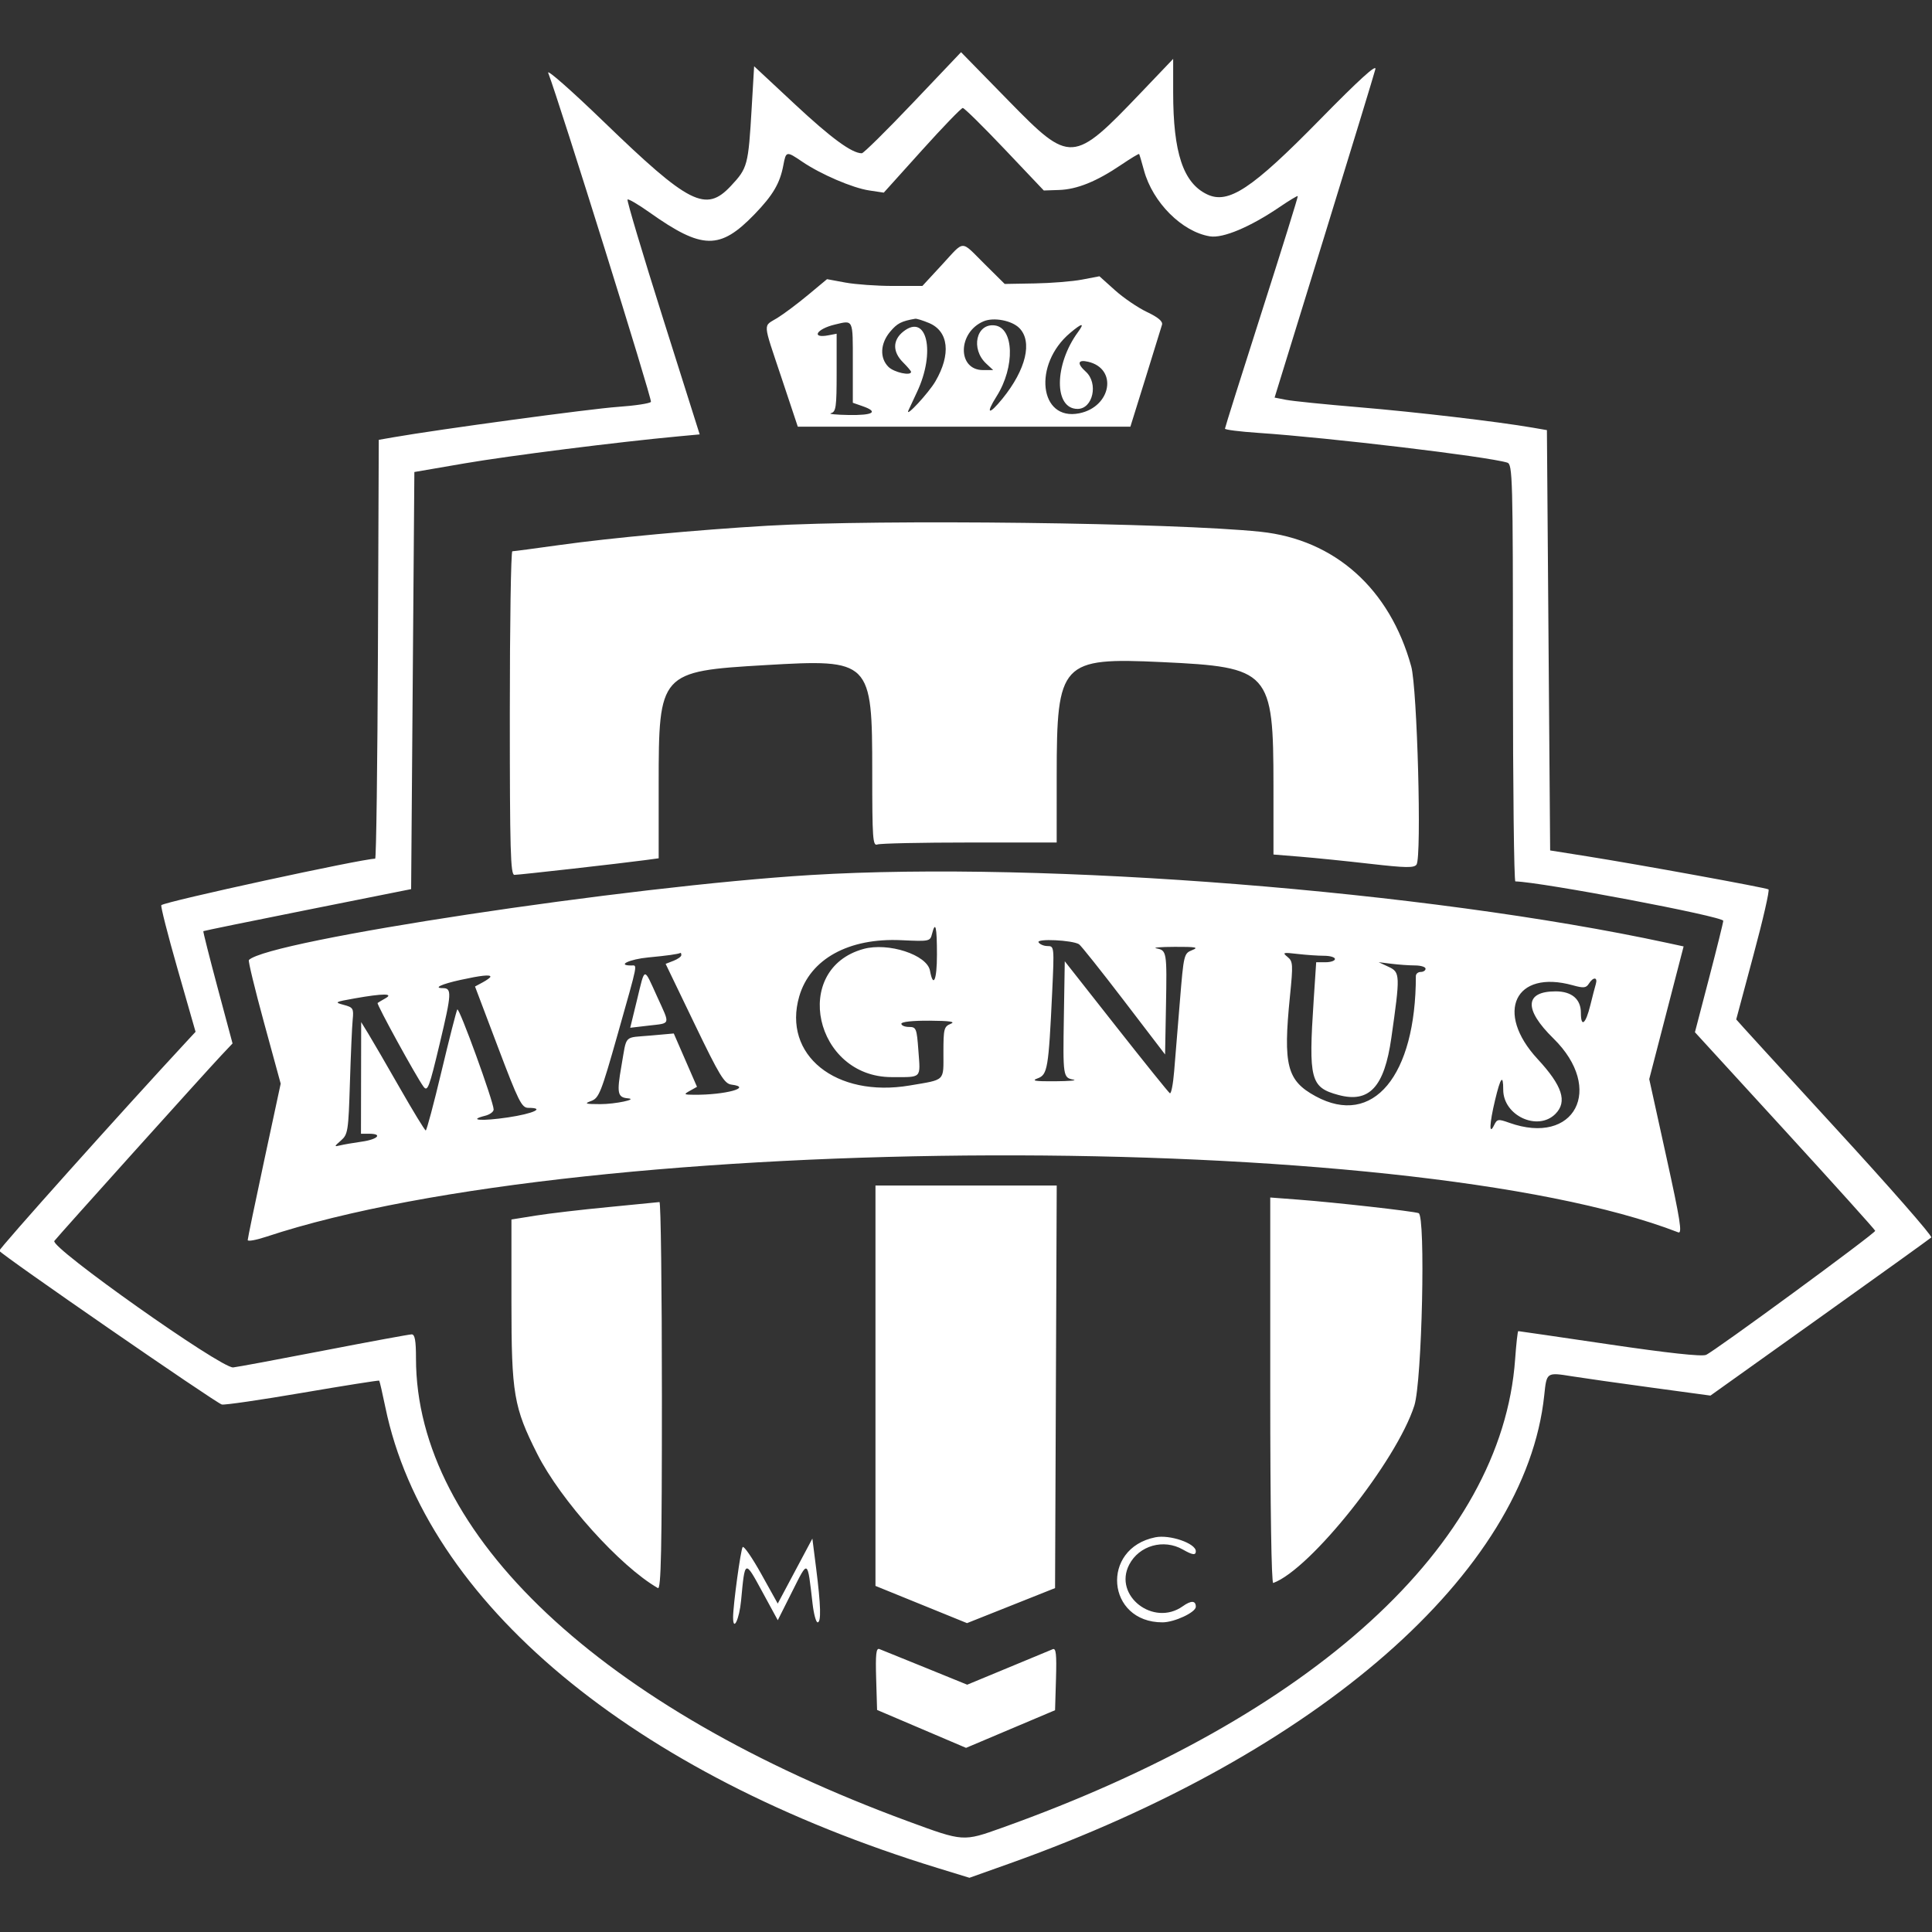 <?xml version="1.0" encoding="UTF-8"?> <svg xmlns="http://www.w3.org/2000/svg" width="500" height="500" viewBox="0 0 500 500"><rect x="0" y="0" width="500" height="500" fill="#333333" stroke="none"/><path fill="#FFF" fill-rule="evenodd" d="M236.285,26.587 C229.446,33.782 223.484,39.668 223.035,39.668 C220.468,39.668 215.135,35.763 205.745,27.009 L195.167,17.145 L194.544,27.779 C193.66,42.855 193.495,43.478 189.135,48.138 C182.66,55.061 178.375,52.893 156.224,31.482 C147.923,23.459 141.468,17.778 141.877,18.86 C144.941,26.947 168.821,103.421 168.463,104.001 C168.213,104.406 164.32,104.994 159.814,105.307 C152.839,105.793 113.605,111.109 101.794,113.17 L98.025,113.827 L97.809,168.028 C97.691,197.839 97.37,222.229 97.094,222.229 C93.757,222.229 42.679,233.33 41.752,234.257 C41.527,234.483 43.428,241.95 45.977,250.849 L50.612,267.031 L48.67,269.125 C31.647,287.471 -0.345,323.217 -0.177,323.705 C0.131,324.597 55.858,363.094 57.41,363.487 C58.101,363.663 67.498,362.295 78.294,360.448 C89.089,358.602 98.019,357.189 98.137,357.307 C98.256,357.426 98.972,360.526 99.73,364.198 C110.122,414.568 163.629,459.199 242.71,483.458 L250.894,485.968 L261.134,482.323 C341.206,453.81 394.867,406.844 399.649,361.092 C400.275,355.101 400.232,355.131 406.832,356.185 C409.76,356.654 419.019,357.968 427.409,359.107 L442.662,361.178 L470.909,341.02 C486.444,329.934 499.452,320.59 499.813,320.254 C500.175,319.92 488.964,307.12 474.9,291.809 C460.835,276.497 449.33,263.906 449.333,263.827 C449.334,263.746 451.349,256.226 453.809,247.112 C456.269,237.999 458.013,230.375 457.683,230.172 C456.959,229.725 424.238,223.757 410.806,221.623 L401.176,220.093 L400.757,165.704 L400.339,111.315 L396.571,110.663 C387.599,109.113 366.399,106.622 351.726,105.394 C342.997,104.664 334.508,103.802 332.86,103.48 L329.864,102.895 L342.652,61.442 C349.685,38.643 355.668,19.047 355.947,17.895 C356.291,16.472 351.683,20.665 341.549,30.998 C323.991,48.901 317.909,52.928 312.397,50.3 C306.219,47.353 303.615,39.541 303.615,23.951 L303.615,15.241 L295.228,24.027 C277.706,42.379 277.008,42.424 261.189,26.254 L248.718,13.505 L236.285,26.587 M260.008,38.622 L270.134,49.299 L274.103,49.166 C278.736,49.011 283.81,46.958 290.124,42.68 C292.607,41 294.713,39.728 294.806,39.855 C294.899,39.983 295.464,41.894 296.063,44.101 C298.315,52.393 305.915,59.996 313.125,61.166 C316.509,61.715 323.548,58.754 331.158,53.58 C333.641,51.892 335.76,50.614 335.867,50.742 C335.974,50.869 331.778,64.351 326.543,80.703 C321.307,97.054 317.021,110.661 317.019,110.939 C317.016,111.22 320.876,111.707 325.598,112.025 C344.014,113.261 384.939,118.149 390.08,119.725 C391.455,120.147 391.546,123.473 391.546,174.133 C391.546,203.81 391.829,228.098 392.174,228.107 C399.002,228.273 445.979,237.176 445.979,238.303 C445.979,238.714 444.329,245.369 442.313,253.094 L438.648,267.139 L461.978,292.626 C474.811,306.645 485.302,318.303 485.302,318.533 C485.29,319.217 443.484,349.874 441.509,350.647 C440.331,351.109 431.576,350.158 416.458,347.926 C403.675,346.038 393.086,344.494 392.925,344.494 C392.766,344.494 392.398,347.791 392.109,351.821 C388.674,399.742 339.936,444.235 259.344,473.021 C249.224,476.635 249.4,476.647 235.054,471.371 C155.549,442.133 107.656,397.083 107.656,351.539 C107.656,346.954 107.367,345.332 106.549,345.332 C105.942,345.332 95.672,347.225 83.729,349.538 C71.787,351.851 61.262,353.808 60.341,353.888 C57.237,354.155 12.818,322.735 14.064,321.154 C15.373,319.492 53.245,277.397 57.257,273.144 L60.181,270.045 L56.312,255.599 C54.184,247.654 52.524,241.075 52.623,240.982 C52.722,240.888 64.863,238.402 79.601,235.459 L106.4,230.105 L106.818,176.131 L107.237,122.156 L120.218,119.923 C131.703,117.949 159.992,114.375 175.561,112.932 L181.077,112.422 L171.536,82.233 C166.288,65.629 162.179,51.86 162.404,51.635 C162.629,51.411 165.194,52.914 168.103,54.977 C181.753,64.649 186.317,64.726 195.288,55.435 C200.053,50.499 201.851,47.44 202.725,42.78 C203.421,39.075 203.51,39.058 207.633,41.859 C212.423,45.113 220.644,48.642 224.938,49.286 L228.723,49.854 L238.59,38.899 C244.015,32.874 248.776,27.944 249.169,27.944 C249.561,27.944 254.438,32.749 260.008,38.622 M243.737,68.566 L238.711,74.004 L231.121,74.004 C226.945,74.004 221.393,73.608 218.781,73.126 L214.033,72.248 L209.147,76.314 C206.46,78.551 202.874,81.238 201.179,82.285 C197.419,84.609 197.297,82.905 202.286,97.869 L206.472,110.432 L249.507,110.432 L292.541,110.432 L296.452,97.871 C298.603,90.962 300.527,84.737 300.728,84.038 C300.975,83.174 299.731,82.122 296.83,80.744 C294.486,79.631 290.761,77.096 288.553,75.11 L284.537,71.5 L280.049,72.357 C277.581,72.829 272.064,73.276 267.79,73.35 L260.018,73.486 L254.788,68.302 C248.487,62.058 249.782,62.026 243.737,68.566 M240.421,83.593 C245.52,85.724 246.173,91.693 242.075,98.707 C240.328,101.701 234.189,108.32 235.087,106.244 C235.287,105.784 236.292,103.627 237.321,101.452 C242.187,91.163 239.902,80.99 233.802,85.788 C230.997,87.995 230.955,91.024 233.689,93.759 C234.841,94.911 235.783,96.024 235.783,96.234 C235.783,97.353 231.357,96.376 229.921,94.939 C227.621,92.639 227.806,88.892 230.368,85.847 C232.206,83.662 233.257,83.118 236.856,82.491 C237.217,82.429 238.821,82.925 240.421,83.593 M263.787,84.887 C267.271,88.372 265.55,95.622 259.452,103.15 C255.87,107.57 254.982,107.218 257.932,102.545 C262.733,94.939 262.439,84.793 257.399,84.211 C252.642,83.662 251.169,90.311 255.212,94.078 L257.035,95.777 L254.412,95.777 C247.718,95.777 247.811,86.023 254.531,83.16 C257.145,82.046 261.818,82.919 263.787,84.887 M220.71,93.726 L220.71,104.238 L223.222,105.113 C227.456,106.591 226.034,107.505 219.662,107.403 C216.323,107.349 214.25,107.133 215.057,106.924 C216.35,106.586 216.522,105.356 216.522,96.455 L216.522,86.369 L214.409,86.774 C209.814,87.652 211.285,85.139 216.03,84.005 C220.906,82.839 220.71,82.43 220.71,93.726 M278.989,85.937 C272.79,94.382 272.723,105.826 278.873,105.826 C282.846,105.826 284.315,99.191 281.005,96.195 C278.651,94.066 278.916,92.984 281.633,93.627 C289.32,95.447 287.597,105.303 279.3,106.963 C268.942,109.034 267.275,94.303 276.946,86.166 C280.055,83.549 280.801,83.466 278.989,85.937 M198.517,136.064 C180.69,137.103 157.969,139.21 144.945,141.034 C138.508,141.935 132.95,142.672 132.592,142.672 C132.234,142.672 131.941,161.515 131.941,184.545 C131.941,220.064 132.121,226.416 133.125,226.416 C134.362,226.416 160.727,223.444 166.904,222.607 L170.464,222.126 L170.464,203.048 C170.464,174.026 170.73,173.727 198.109,172.127 C225.382,170.532 225.734,170.885 225.734,199.904 C225.734,217.026 225.875,219.005 227.058,218.55 C227.787,218.27 238.527,218.041 250.925,218.041 L273.468,218.041 L273.472,200.665 C273.48,171.33 274.593,170.13 300.684,171.349 C328.672,172.655 329.562,173.645 329.571,203.475 L329.575,221.15 L336.484,221.711 C340.284,222.018 348.445,222.849 354.619,223.556 C363.842,224.611 365.978,224.645 366.6,223.744 C367.96,221.773 366.788,178.142 365.223,172.463 C359.68,152.36 345.44,139.636 326.226,137.62 C303.902,135.277 227.895,134.352 198.517,136.064 M209.823,226.456 C162.326,229.354 69.455,243.402 64.406,248.451 C64.188,248.669 65.952,255.957 68.326,264.648 L72.642,280.449 L68.375,300.323 C66.029,311.254 64.109,320.525 64.109,320.927 C64.109,321.329 66.276,320.94 68.924,320.062 C152.057,292.511 364.488,291.854 434.33,318.931 C435.418,319.354 434.85,315.758 431.241,299.362 L426.82,279.275 L431.269,262.105 L435.717,244.933 L431.427,244.007 C369.24,230.589 270.397,222.761 209.823,226.456 M242.482,247.101 C242.482,253.654 241.527,255.833 240.68,251.209 C239.926,247.1 229.891,243.824 223.469,245.59 C204.659,250.764 210.822,278.756 230.771,278.756 C238.703,278.756 238.217,279.242 237.676,271.847 C237.259,266.146 237.112,265.775 235.252,265.775 C234.162,265.775 233.271,265.398 233.271,264.938 C233.271,264.44 236.236,264.122 240.598,264.153 C245.84,264.191 247.389,264.422 246.041,264.963 C244.309,265.661 244.157,266.257 244.157,272.391 C244.157,279.953 244.789,279.334 235.473,280.917 C216.299,284.174 202.44,273.007 206.847,257.851 C209.659,248.174 219.676,242.671 233.289,243.321 C240.473,243.664 240.724,243.614 241.192,241.745 C242.092,238.161 242.482,239.781 242.482,247.101 M279.25,244.371 C279.73,244.668 284.937,251.206 290.822,258.901 L301.521,272.894 L301.754,260.369 C302.015,246.297 301.957,245.95 299.269,245.437 C298.205,245.234 300.349,245.056 304.034,245.042 C309.489,245.022 310.327,245.179 308.548,245.886 C306.404,246.739 306.345,246.978 305.364,258.987 C304.814,265.715 304.141,273.94 303.869,277.265 C303.597,280.59 303.097,283.14 302.759,282.931 C302.421,282.723 296.163,274.952 288.853,265.663 L275.561,248.775 L275.331,262.897 C275.073,278.673 275.107,278.897 277.813,279.414 C278.877,279.618 276.734,279.805 273.048,279.831 C267.83,279.869 266.835,279.702 268.548,279.073 C271.105,278.135 271.37,276.557 272.303,256.773 C272.855,245.062 272.832,244.84 271.123,244.84 C270.163,244.84 269.11,244.405 268.782,243.874 C268.148,242.849 277.505,243.294 279.25,244.371 M176.325,247.19 C176.325,247.562 175.412,248.222 174.295,248.656 L172.265,249.445 L179.729,264.938 C186.233,278.439 187.462,280.464 189.296,280.696 C194.937,281.406 187.693,283.386 179.675,283.325 C176.932,283.303 176.86,283.237 178.563,282.285 L180.383,281.268 L177.377,274.366 L174.373,267.464 L168.44,267.992 C161.259,268.631 162.284,267.571 160.825,275.869 C159.588,282.908 159.809,284.014 162.507,284.245 C165.246,284.479 159.209,285.755 155.39,285.749 C151.456,285.743 151.106,285.623 152.992,284.933 C155.023,284.188 155.574,282.797 159.901,267.493 C165.248,248.576 164.997,249.865 163.345,249.865 C159.514,249.865 162.948,248.242 167.742,247.787 C172.706,247.316 175.417,246.936 176.116,246.611 C176.231,246.558 176.325,246.818 176.325,247.19 M342.673,247.352 C344.22,247.352 345.487,247.729 345.487,248.189 C345.487,248.65 344.394,249.027 343.057,249.027 L340.628,249.027 L339.977,258.866 C338.621,279.414 339.147,281.429 346.389,283.379 C354.373,285.529 358.262,281.337 360.074,268.624 C362.397,252.343 362.371,251.621 359.395,250.23 L356.792,249.013 L360.142,249.429 C361.984,249.659 364.716,249.85 366.213,249.855 C367.71,249.86 368.935,250.241 368.935,250.701 C368.935,251.162 368.37,251.539 367.679,251.539 C366.988,251.539 366.423,252.021 366.423,252.611 C366.423,278.48 355.321,291.787 340.481,283.709 C333.051,279.665 332.037,275.731 333.832,257.899 C334.671,249.552 334.626,248.802 333.204,247.645 C331.81,246.511 332.043,246.44 335.764,246.875 C338.016,247.137 341.125,247.352 342.673,247.352 M164.86,258.762 L163.1,265.986 L167.786,265.435 C173.692,264.741 173.483,265.425 170.077,257.948 C166.518,250.141 166.977,250.069 164.86,258.762 M126.917,252.769 C126.917,252.984 126.021,253.643 124.926,254.233 L122.935,255.307 L128.875,271.009 C134.195,285.069 135.015,286.711 136.728,286.711 C141.238,286.711 138.073,288.201 131.477,289.182 C124.657,290.197 120.898,289.926 125.561,288.755 C126.767,288.452 127.755,287.727 127.755,287.143 C127.755,285.146 118.797,260.498 118.346,261.253 C118.099,261.667 116.257,268.884 114.255,277.29 C112.254,285.696 110.421,292.567 110.182,292.561 C109.944,292.555 106.923,287.604 103.468,281.56 C100.014,275.516 96.352,269.209 95.33,267.545 L93.472,264.519 L93.445,278.965 L93.419,293.41 L95.513,293.41 C99.132,293.41 97.788,294.87 93.629,295.457 C91.441,295.766 88.897,296.205 87.976,296.434 C86.446,296.813 86.467,296.704 88.225,295.173 C90.044,293.589 90.172,292.767 90.557,280.263 C90.781,272.987 91.104,265.619 91.275,263.895 C91.562,260.983 91.395,260.706 88.943,260.056 C86.461,259.396 86.634,259.294 91.814,258.378 C99.19,257.071 102.051,257.075 99.7,258.388 C98.779,258.903 97.89,259.434 97.725,259.57 C97.393,259.842 107.703,278.64 109.587,281.199 C110.656,282.65 111.063,281.57 113.815,270.017 C116.908,257.027 116.978,255.726 114.585,255.726 C112.029,255.726 114.314,254.664 119.141,253.608 C124.5,252.436 126.917,252.175 126.917,252.769 M412.995,254.679 C412.753,255.486 412.117,257.942 411.579,260.137 C410.376,265.046 409.132,266.046 409.132,262.103 C409.132,258.575 406.764,256.564 402.61,256.564 C394.556,256.564 394.333,261.206 402.023,268.747 C415.341,281.805 407.558,296.634 390.571,290.566 C387.721,289.549 387.443,289.595 386.651,291.231 C385.333,293.949 385.459,290.831 386.913,284.744 C388.341,278.762 389.034,277.878 389.034,282.031 C389.034,288.719 397.96,292.859 402.53,288.289 C405.685,285.133 404.35,281.01 397.93,274.074 C386.763,262.014 392.085,250.839 407.02,254.986 C409.84,255.768 410.484,255.703 411.203,254.563 C412.339,252.763 413.544,252.84 412.995,254.679 M226.571,358.621 L226.571,410.432 L238.419,415.248 L250.266,420.065 L261.658,415.531 L273.048,410.995 L273.264,358.902 L273.48,306.81 L250.026,306.81 L226.571,306.81 L226.571,358.621 M328.738,359.933 C328.738,390.012 329.045,409.843 329.508,409.674 C339.117,406.192 361.445,378.119 366.031,363.755 C368.022,357.519 368.978,314.609 367.139,313.962 C365.679,313.448 345.583,311.189 336.066,310.468 L328.738,309.912 L328.738,359.933 M157.483,312.391 C150.574,313.049 142.095,314.041 138.64,314.595 L132.36,315.603 L132.36,336.957 C132.36,360.727 132.949,364.192 139.045,376.281 C145.084,388.256 160.486,405.383 170.254,410.987 C171.087,411.464 171.3,401.291 171.3,361.293 C171.3,333.63 171.018,311.04 170.672,311.094 C170.327,311.148 164.391,311.731 157.483,312.391 M299.009,397.849 C284.741,400.704 286.346,419.874 300.852,419.861 C303.937,419.857 309.477,417.267 309.477,415.828 C309.477,414.195 308.269,414.15 306.093,415.7 C298.539,421.079 288.083,412.963 292.231,404.941 C294.802,399.968 301.152,398.177 306.128,401.021 C308.625,402.449 309.477,402.56 309.477,401.459 C309.477,399.418 302.752,397.099 299.009,397.849 M205.76,406.596 L201.278,415.007 L197.027,407.367 C194.69,403.165 192.52,400.018 192.208,400.374 C191.695,400.958 189.724,415.384 189.724,418.558 C189.724,422.434 191.343,419.034 191.794,414.21 C192.789,403.566 192.735,403.588 197.241,411.871 L201.288,419.309 L205.014,411.893 C209.202,403.559 208.941,403.404 210.294,415.048 C210.601,417.696 211.187,419.863 211.594,419.863 C212.551,419.863 212.433,415.485 211.217,405.883 L210.241,398.184 L205.76,406.596 M226.749,434.447 L226.99,442.534 L238.5,447.439 L250.012,452.345 L261.529,447.473 L273.048,442.602 L273.29,434.481 C273.479,428.111 273.298,426.457 272.452,426.812 C271.859,427.061 266.636,429.229 260.844,431.631 L250.312,435.997 L239.489,431.593 C233.536,429.171 228.18,427.002 227.587,426.774 C226.743,426.449 226.561,428.12 226.749,434.447"></path></svg> 